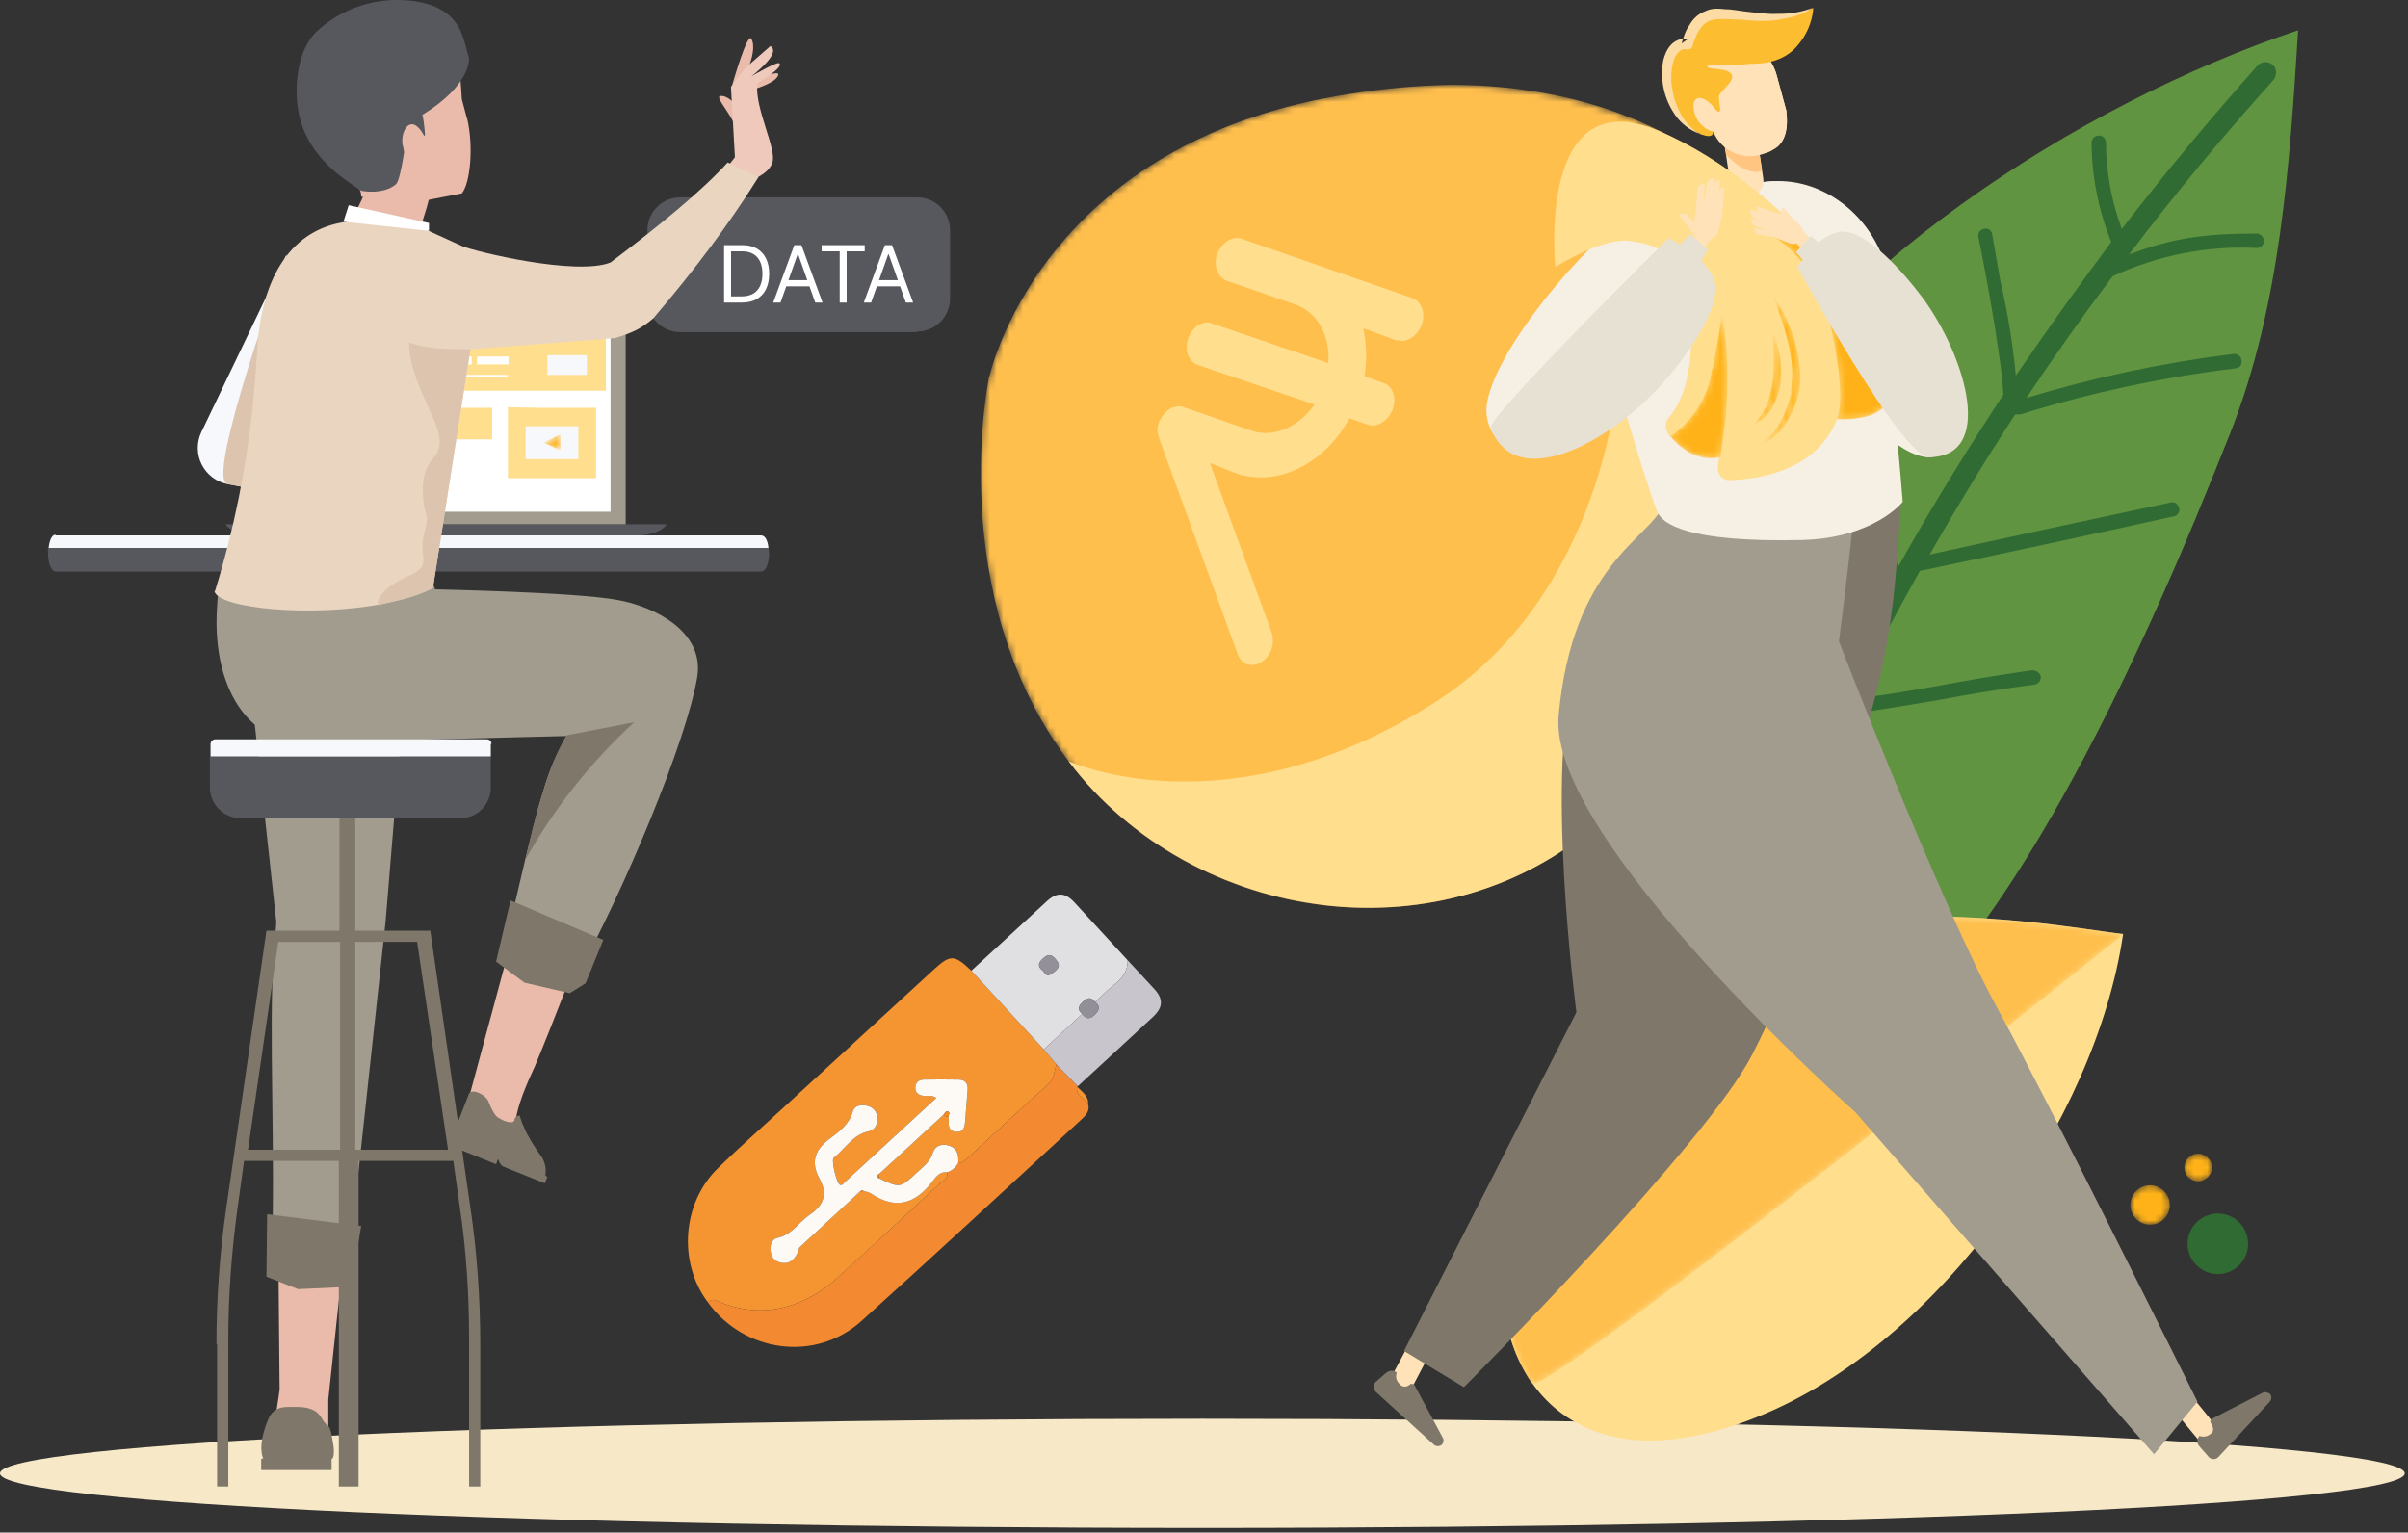 <svg width="366" height="233" viewBox="0 0 366 233" fill="none" xmlns="http://www.w3.org/2000/svg">
<rect x="0" y="0" width="366" height="233" fill="#333333" stroke="none"/>
<path fill-rule="evenodd" clip-rule="evenodd" d="M365.5 224C365.5 219.4 283.7 215.7 182.8 215.7C81.8 215.7 0 219.4 0 224C0 228.6 81.8 232.3 182.8 232.3C283.7 232.3 365.5 228.6 365.5 224Z" fill="#F7E8C8"/>
<path fill-rule="evenodd" clip-rule="evenodd" d="M265 165.5C297 168.6 327.3 95.3 339 65.8C346.6 46.5 348 25.3 349.3 4.6C316.1 15.7 275.8 41.5 259.8 72.4C257.14 78.437 255.258 84.788 254.2 91.3C251.739 112.003 250.936 132.869 251.8 153.7C252.2 157.5 250.8 164.1 265.1 165.5" fill="#619440"/>
<path fill-rule="evenodd" clip-rule="evenodd" d="M345.4 9.8C344.7 9.3 343.7 9.3 343.1 10C335.952 18.029 329.081 26.3 322.5 34.8C320.935 30.609 320.123 26.174 320.1 21.7C320.1 21.408 319.984 21.128 319.778 20.922C319.572 20.716 319.292 20.6 319 20.6C318.708 20.6 318.428 20.716 318.222 20.922C318.016 21.128 317.9 21.408 317.9 21.7C317.938 26.878 318.956 32.001 320.9 36.8C315.9 43.5 311.1 50.2 306.4 57.1C305.927 52.185 305.125 47.308 304 42.5L302.8 35.6C302.778 35.456 302.725 35.319 302.645 35.198C302.565 35.077 302.459 34.975 302.335 34.899C302.212 34.822 302.073 34.774 301.929 34.757C301.784 34.74 301.638 34.755 301.5 34.8C301.367 34.824 301.241 34.874 301.128 34.948C301.016 35.022 300.919 35.117 300.844 35.23C300.77 35.342 300.718 35.468 300.694 35.6C300.669 35.732 300.671 35.868 300.7 36C301.62 40.55 302.454 45.118 303.2 49.7C303.7 53 304.3 56.5 304.5 60C298.9 68.5 293.5 77.2 288.5 86.2L283.5 69.9C282.7 67.3 281.9 64.6 281.8 61.9C281.8 61.3 281.3 60.9 280.7 60.9C280.435 60.9 280.18 61.005 279.993 61.193C279.805 61.38 279.7 61.635 279.7 61.9C279.7 63.6 280 65.2 280.4 66.8L281.4 70.5L287 88.8C281 99.8 275.1 111.4 269.6 123.6C269.4 123.9 269.4 124.3 269.5 124.6C269.5 125.1 269.9 125.5 270.4 125.6C271.2 126 272.1 125.6 272.5 124.9C275 119.3 277.6 113.9 280.2 108.7C286 107.9 290.5 107.1 294.8 106.4C299.1 105.6 303.5 104.8 309.2 104.1C309.8 104 310.2 103.5 310.2 102.9C310.1 102.3 309.5 101.9 308.9 101.9C303.2 102.7 298.7 103.5 294.4 104.3C290.4 105 286.4 105.7 281.4 106.3C284.8 99.6 288.3 93.1 291.8 86.8C304.683 84.11 317.55 81.344 330.4 78.5C331 78.4 331.4 77.8 331.2 77.2C331 76.6 330.5 76.2 329.9 76.4L310.3 80.6L293.3 84.3C297.422 77.073 301.757 69.97 306.3 63H307.1C317.769 59.695 328.713 57.352 339.8 56C340.4 56 340.8 55.4 340.7 54.8C340.7 54.2 340.1 53.8 339.5 53.8C328.827 55.126 318.289 57.368 308 60.5C312.2 54.2 316.6 48 321.1 42C327.974 38.798 335.526 37.322 343.1 37.7C343.6 37.7 344.1 37.2 344.1 36.7C344.1 36 343.6 35.6 343.1 35.5C334.7 35.5 329.9 36.3 323.6 38.7C330.4 29.7 337.7 20.9 345.6 12.1C346.1 11.4 346.1 10.4 345.4 9.8Z" fill="#306B34"/>
<path fill-rule="evenodd" clip-rule="evenodd" d="M322.7 142C318.6 170.2 294.8 204.2 267.4 215.3C258.6 218.9 248 221 239.6 216.3C231.6 212 227.8 202.4 228.6 193.8C229.2 185.2 233.6 177.3 238.6 170.2C243.687 162.61 249.929 155.862 257.1 150.2C264.307 144.175 273.154 140.448 282.5 139.5C302.9 138.5 316.3 141.3 322.7 142Z" fill="#FFDE8E"/>
<mask id="mask0_487_265" style="mask-type:luminance" maskUnits="userSpaceOnUse" x="228" y="139" width="95" height="72">
<path d="M282.5 139.5C273.143 140.477 264.295 144.239 257.1 150.3C249.929 155.962 243.687 162.71 238.6 170.3C233.6 177.3 229.2 185.3 228.6 193.8C228.1 199.5 229.6 205.6 232.8 210.3C234.6 212.8 322.8 142 322.8 142C317.2 141.4 306.6 139.3 290.8 139.3C288.2 139.3 285.4 139.3 282.5 139.5" fill="white"/>
</mask>
<g mask="url(#mask0_487_265)">
<path fill-rule="evenodd" clip-rule="evenodd" d="M282.5 139.5C273.143 140.477 264.295 144.239 257.1 150.3C249.929 155.962 243.687 162.71 238.6 170.3C233.6 177.3 229.2 185.3 228.6 193.8C228.1 199.5 229.6 205.6 232.8 210.3C234.6 212.8 322.8 142 322.8 142C317.2 141.4 306.6 139.3 290.8 139.3C288.2 139.3 285.4 139.3 282.5 139.5Z" fill="#FFBF4D"/>
</g>
<path fill-rule="evenodd" clip-rule="evenodd" d="M341.7 189.1C341.7 189.704 341.581 190.302 341.35 190.86C341.119 191.418 340.78 191.926 340.353 192.353C339.926 192.78 339.418 193.119 338.86 193.35C338.302 193.581 337.704 193.7 337.1 193.7C336.496 193.7 335.898 193.581 335.34 193.35C334.782 193.119 334.274 192.78 333.847 192.353C333.42 191.926 333.081 191.418 332.85 190.86C332.619 190.302 332.5 189.704 332.5 189.1C332.5 187.88 332.985 186.71 333.847 185.847C334.71 184.985 335.88 184.5 337.1 184.5C338.32 184.5 339.49 184.985 340.353 185.847C341.215 186.71 341.7 187.88 341.7 189.1Z" fill="#306B34"/>
<mask id="mask1_487_265" style="mask-type:luminance" maskUnits="userSpaceOnUse" x="323" y="180" width="7" height="7">
<path d="M323.8 183.2C323.8 183.594 323.878 183.984 324.028 184.348C324.179 184.712 324.4 185.043 324.679 185.321C324.957 185.6 325.288 185.821 325.652 185.972C326.016 186.122 326.406 186.2 326.8 186.2C327.194 186.2 327.584 186.122 327.948 185.972C328.312 185.821 328.643 185.6 328.921 185.321C329.2 185.043 329.421 184.712 329.572 184.348C329.722 183.984 329.8 183.594 329.8 183.2C329.8 182.404 329.484 181.641 328.921 181.079C328.359 180.516 327.596 180.2 326.8 180.2C326.004 180.2 325.241 180.516 324.679 181.079C324.116 181.641 323.8 182.404 323.8 183.2" fill="white"/>
</mask>
<g mask="url(#mask1_487_265)">
<path fill-rule="evenodd" clip-rule="evenodd" d="M323.8 183.2C323.8 183.594 323.878 183.984 324.028 184.348C324.179 184.712 324.4 185.043 324.679 185.321C324.957 185.6 325.288 185.821 325.652 185.972C326.016 186.122 326.406 186.2 326.8 186.2C327.194 186.2 327.584 186.122 327.948 185.972C328.312 185.821 328.643 185.6 328.921 185.321C329.2 185.043 329.421 184.712 329.572 184.348C329.722 183.984 329.8 183.594 329.8 183.2C329.8 182.404 329.484 181.641 328.921 181.079C328.359 180.516 327.596 180.2 326.8 180.2C326.004 180.2 325.241 180.516 324.679 181.079C324.116 181.641 323.8 182.404 323.8 183.2Z" fill="url(#paint0_linear_487_265)"/>
</g>
<mask id="mask2_487_265" style="mask-type:luminance" maskUnits="userSpaceOnUse" x="332" y="175" width="5" height="5">
<path d="M332 177.5C332 178.057 332.221 178.591 332.615 178.985C333.009 179.379 333.543 179.6 334.1 179.6C334.657 179.6 335.191 179.379 335.585 178.985C335.979 178.591 336.2 178.057 336.2 177.5C336.2 176.943 335.979 176.409 335.585 176.015C335.191 175.621 334.657 175.4 334.1 175.4C333.543 175.4 333.009 175.621 332.615 176.015C332.221 176.409 332 176.943 332 177.5" fill="white"/>
</mask>
<g mask="url(#mask2_487_265)">
<path fill-rule="evenodd" clip-rule="evenodd" d="M332 177.5C332 178.057 332.221 178.591 332.615 178.985C333.009 179.379 333.543 179.6 334.1 179.6C334.657 179.6 335.191 179.379 335.585 178.985C335.979 178.591 336.2 178.057 336.2 177.5C336.2 176.943 335.979 176.409 335.585 176.015C335.191 175.621 334.657 175.4 334.1 175.4C333.543 175.4 333.009 175.621 332.615 176.015C332.221 176.409 332 176.943 332 177.5Z" fill="url(#paint1_linear_487_265)"/>
</g>
<mask id="mask3_487_265" style="mask-type:luminance" maskUnits="userSpaceOnUse" x="149" y="12" width="118" height="127">
<path d="M205 14.3C162 21 151.8 51.3 150.3 57.5C150.3 57.5 143.4 90.5 162.4 115.7C181.4 141 221 146.6 245 123.2C269 99.9 266.3 30.2 266.3 30.2C266.3 30.2 252.4 12.9 220.4 12.9C215.7 13 210.5 13.4 205 14.3Z" fill="white"/>
</mask>
<g mask="url(#mask3_487_265)">
<path fill-rule="evenodd" clip-rule="evenodd" d="M205 14.3C162 21 151.8 51.3 150.3 57.5C150.3 57.5 143.4 90.5 162.4 115.7C181.4 141 221 146.6 245 123.2C269 99.9 266.3 30.2 266.3 30.2C266.3 30.2 252.4 12.9 220.4 12.9C215.7 13 210.5 13.4 205 14.3Z" fill="#FFBF4D"/>
</g>
<path fill-rule="evenodd" clip-rule="evenodd" d="M212.4 51.7C213.8 52.2 215.4 51.1 216.1 49.4C216.7 47.6 216.1 45.8 214.6 45.3L199.1 39.9L188.7 36.3C187.3 35.8 185.7 36.9 185 38.6C184.4 40.4 185.1 42.2 186.5 42.7L196.9 46.3C200.3 47.5 202.2 51.1 201.9 55.2L184.3 49.2C182.9 48.6 181.3 49.6 180.6 51.4C180 53.2 180.6 55 182.1 55.5L199.8 61.5C197.4 64.9 193.6 66.6 190.3 65.5L179.9 61.9C179.6 61.8 179.2 61.7 178.9 61.8C178.1 61.9 177.4 62.3 176.9 63C176.288 63.693 175.934 64.576 175.9 65.5L176.2 66.7L188.1 99.4C188.4 100.2 188.9 100.8 189.6 101C190.2 101.2 191 101.1 191.7 100.7C192.415 100.222 192.957 99.526 193.245 98.715C193.534 97.904 193.553 97.022 193.3 96.2L183.9 70.4L188 72C194.3 74.1 201.4 70.4 205.1 63.6L208 64.6C209.4 65 211 64 211.7 62.2C212.3 60.5 211.7 58.6 210.2 58.2L207.4 57.2C207.8 54.7 207.7 52.2 207.2 49.9L212.4 51.8V51.7Z" fill="#FFDE8E"/>
<path fill-rule="evenodd" clip-rule="evenodd" d="M162.4 115.7L163.4 117C182.8 141.1 221.5 146.2 245.1 123.2C269.1 99.8 266.4 30.2 266.4 30.2L245.9 57.5C245.9 57.5 243.9 90.5 217.9 106.9C186.4 126.9 162.4 115.7 162.4 115.7Z" fill="#FFDE8E"/>
<path fill-rule="evenodd" clip-rule="evenodd" d="M212.5 211.3C212.281 211.205 212.085 211.065 211.924 210.889C211.763 210.713 211.64 210.505 211.565 210.278C211.489 210.052 211.462 209.812 211.486 209.575C211.509 209.337 211.582 209.107 211.7 208.9L216 200.9C216.112 200.703 216.261 200.53 216.44 200.391C216.618 200.251 216.822 200.149 217.04 200.088C217.259 200.028 217.487 200.011 217.711 200.039C217.936 200.067 218.153 200.138 218.35 200.25C218.547 200.362 218.72 200.511 218.859 200.689C218.999 200.868 219.101 201.072 219.162 201.29C219.222 201.509 219.239 201.737 219.211 201.961C219.183 202.186 219.112 202.403 219 202.6L214.8 210.6C214.3 211.4 213.3 211.7 212.5 211.3Z" fill="#FFE2B7"/>
<path fill-rule="evenodd" clip-rule="evenodd" d="M219.2 219.6C218.9 219.9 218.3 220 217.9 219.6L209.1 211.6C208.994 211.506 208.908 211.391 208.85 211.261C208.792 211.132 208.761 210.992 208.761 210.85C208.761 210.708 208.792 210.568 208.85 210.439C208.908 210.309 208.994 210.194 209.1 210.1L210.7 208.7C211.2 208.3 211.9 208.3 212.3 208.7C212.3 208.7 211.9 209.6 212.7 210.4C213.3 211.1 214 210.8 214.4 210.4C214.6 210.4 214.9 210.4 215 210.6L219.3 218.6C219.5 218.9 219.4 219.3 219.2 219.6ZM253.6 77.8C248.5 85.4 243.6 89.8 239.6 101.7C234.6 115.9 239.6 153.9 239.6 153.9L213.4 205.4L222.5 210.9C222.5 210.9 259.5 173.9 266.4 160.2C268.9 155.3 276.4 139.8 280.9 121.5C284.3 107.5 286.2 104.2 287.8 90.8C288.4 85.5 289 75.5 289 75.5C289 75.5 256 79.2 253.6 77.8Z" fill="#7F786A"/>
<path fill-rule="evenodd" clip-rule="evenodd" d="M336.7 219.3C336 219.9 334.9 219.8 334.3 219.1L328.5 212.1C328.208 211.742 328.071 211.283 328.118 210.823C328.164 210.364 328.392 209.942 328.75 209.65C329.108 209.358 329.567 209.221 330.027 209.268C330.486 209.314 330.908 209.542 331.2 209.9L336.9 216.9C337.5 217.6 337.4 218.7 336.7 219.3Z" fill="#FFE2B7"/>
<path fill-rule="evenodd" clip-rule="evenodd" d="M252.8 76.9C250.5 82 239 85.9 236.9 108.8C235.2 127.6 282 169.1 282 169.1L327.4 221.1L334 213.1C334 213.1 310.6 166 303.7 153.5C295 137.6 279.5 97.5 279.5 97.5C279.5 97.5 282.7 73.2 282 72.3C279.2 74.7 261 72.6 252.8 76.9Z" fill="#A29C8F"/>
<path fill-rule="evenodd" clip-rule="evenodd" d="M345 211.9C345.3 212.2 345.3 212.7 345 213.1L337.2 221.5C337.106 221.606 336.991 221.692 336.861 221.75C336.732 221.808 336.592 221.838 336.45 221.838C336.308 221.838 336.168 221.808 336.039 221.75C335.909 221.692 335.794 221.606 335.7 221.5L334.3 219.9C333.9 219.5 333.9 218.8 334.3 218.3C334.3 218.3 335.2 218.7 336 218C336.7 217.5 336.3 216.8 336 216.3C335.9 216.1 336 215.8 336.2 215.7L344 211.7C344.3 211.6 344.7 211.7 345 211.9Z" fill="#7F786A"/>
<path fill-rule="evenodd" clip-rule="evenodd" d="M292.7 69.5C296.2 70 298.7 64.1 298.7 64.1L285.4 37.4C281.2 29 271.6 25.2 264.1 29C264.1 29 280.3 67.7 292.7 69.5Z" fill="#F5EFE4"/>
<path fill-rule="evenodd" clip-rule="evenodd" d="M289.2 76.3C289.2 76.3 284.9 81.8 273.9 82.1C256.4 82.5 252.6 79.6 251.9 77.8C249.7 72.3 243.3 49.8 243.3 49.8C241.8 42.3 244 32.5 252.1 30.8L267.1 27.8C275.1 26.2 282.1 32.6 284.9 41.7C287.1 49 289.2 76.3 289.2 76.3Z" fill="#F5EFE4"/>
<path fill-rule="evenodd" clip-rule="evenodd" d="M266 30C264.6 30.2 263.3 29.3 263 27.9L262.2 22.6C262.147 22.272 262.16 21.936 262.237 21.613C262.314 21.289 262.454 20.984 262.649 20.715C262.844 20.446 263.091 20.218 263.374 20.043C263.657 19.869 263.972 19.753 264.3 19.7C264.628 19.648 264.964 19.66 265.287 19.737C265.611 19.814 265.916 19.954 266.185 20.149C266.454 20.344 266.682 20.59 266.857 20.874C267.031 21.157 267.147 21.472 267.2 21.8L268 27.1C268.2 28.5 267.3 29.7 266 30Z" fill="#FFE2B7"/>
<path fill-rule="evenodd" clip-rule="evenodd" d="M262.2 22.7C262 21.3 262.9 20 264.2 19.7C265.6 19.5 266.9 20.5 267.2 21.9L267.8 25.7C267.9 26.4 266 26.3 264.4 25.3C263.4 24.6 262.4 23.6 262.4 23.6L262.2 22.7Z" fill="#FFC581"/>
<path fill-rule="evenodd" clip-rule="evenodd" d="M257.3 14.7C257.7 14.4 258.8 14.6 258.8 14.6C258.557 13.825 258.473 13.01 258.555 12.202C258.636 11.394 258.881 10.611 259.273 9.901C259.666 9.19 260.199 8.567 260.839 8.068C261.48 7.57 262.215 7.206 263 7C266.2 6 269 8 270 11.3L271.5 16.8C272 20.9 270.7 22.6 267.7 23.5C266.266 23.933 264.722 23.814 263.371 23.167C262.02 22.519 260.96 21.389 260.4 20C259.8 20 258.7 19.2 257.9 18C257 16.5 256.8 15 257.3 14.7Z" fill="#FFE2B7"/>
<path fill-rule="evenodd" clip-rule="evenodd" d="M264.7 6.8H265C267.3 7 269.3 8.8 270 11.3L271.5 16.8C271.8 19.5 271.4 21.2 270.2 22.3C269.4 22.9 268.4 23.3 268.4 23.3C268.4 23.3 270.8 20.3 268.6 14C267.3 10.1 264.7 6.8 264.7 6.8Z" fill="#FFE2B7"/>
<path fill-rule="evenodd" clip-rule="evenodd" d="M259.5 10C259.3 10.7 262.3 10.2 263.1 11.2C263.9 12.2 261.8 13.5 261.3 14.5C261.1 15 261.7 16.9 261.3 17C260.9 17.1 259.6 15.3 259 15.3C257.8 15.3 259 17.1 260.2 19.4C261.3 21.8 257.3 20.7 255.2 17.4C252.2 12.8 253.2 6.1 256.6 6.7C256.6 6.7 257.4 2.4 260.8 2.1C262.8 1.9 265.8 2.6 268.8 2.6C273.4 2.6 275.6 1.2 275.6 1.2C275.6 1.2 275.6 4 273.4 6.7C271.1 9.7 267.4 9.7 266 9.7C263.1 10.1 259.8 9.6 259.5 10.1" fill="#FCBD30"/>
<path fill-rule="evenodd" clip-rule="evenodd" d="M260.7 16.6C261.6 18 261.7 19.4 261.1 19.9C260.4 20.3 259.1 19.7 258.1 18.4C257.3 17.1 257.1 15.4 257.9 15C258.5 14.6 259.8 15.3 260.7 16.6Z" fill="#FFE2B7"/>
<path fill-rule="evenodd" clip-rule="evenodd" d="M229.5 68.7C229.5 68.7 225.3 65.9 226 61.4C227.3 53 240.8 37.1 248 32.4C256.6 26.7 253.5 45.6 253.5 45.6L229.5 68.6V68.7Z" fill="#F5EFE4"/>
<path fill-rule="evenodd" clip-rule="evenodd" d="M236.4 40.6C236.4 40.6 242.9 36.4 247.3 36.6C251.6 37 255.3 38.8 256.3 43C257.1 46.8 258.3 57.8 253.8 63.3C253 64.1 253 65.3 253.8 66.3C255.2 67.8 257.8 69.8 261.3 69.5L261.1 71C261 72 261.7 73 262.8 73C266.8 72.9 276.1 71.8 279.2 63.7C279.2 63.7 287.2 65 289.9 56.4C290.2 55.8 290 55 289.7 54.4C286.6 49.8 271.9 28.5 252.4 20C233.4 11.7 236.4 40.6 236.4 40.6Z" fill="#FFDE8E"/>
<path fill-rule="evenodd" clip-rule="evenodd" d="M257.9 31C257.9 31 259.6 29.9 260.3 30C260.7 30 261.9 31 261.9 31C261.9 31 261.6 35.3 260.7 36C260.2 36.4 259.1 36.3 258.2 36.1C258.059 36.089 257.921 36.047 257.797 35.979C257.673 35.911 257.564 35.816 257.479 35.703C257.394 35.59 257.334 35.459 257.303 35.321C257.272 35.182 257.271 35.039 257.3 34.9L257.9 30.9V31Z" fill="#FFE2B7"/>
<path fill-rule="evenodd" clip-rule="evenodd" d="M255.2 32.7C255.307 32.605 255.434 32.534 255.571 32.492C255.709 32.45 255.853 32.438 255.996 32.457C256.138 32.476 256.275 32.525 256.396 32.602C256.518 32.678 256.621 32.78 256.7 32.9L258.4 35L257.5 35.7L255.2 32.7ZM259.2 27.9C259.053 27.87 258.901 27.873 258.756 27.91C258.61 27.947 258.475 28.015 258.36 28.111C258.244 28.207 258.152 28.328 258.09 28.465C258.028 28.601 257.997 28.75 258 28.9L257.8 31.5L258.9 31.6L259.1 27.9H259.2Z" fill="#FFE2B7"/>
<path fill-rule="evenodd" clip-rule="evenodd" d="M260.6 27C260 27 259.5 27.4 259.4 28.1L258.9 31.1L259.9 31.3L260.6 27.1V27Z" fill="#FFE2B7"/>
<path fill-rule="evenodd" clip-rule="evenodd" d="M261.5 27.4C260.9 27.4 260.3 27.8 260.2 28.4L259.8 31.5L260.8 31.7L261.5 27.4Z" fill="#FFE2B7"/>
<path fill-rule="evenodd" clip-rule="evenodd" d="M262 28.5C261.5 28.5 261 28.9 261 29.6L260.7 32.7L261.9 31.2L262.1 28.5H262ZM271 31.5V31.6C270.9 31.701 270.822 31.822 270.772 31.955C270.722 32.088 270.701 32.231 270.71 32.373C270.72 32.515 270.759 32.653 270.827 32.778C270.894 32.904 270.987 33.014 271.1 33.1L273.1 34.9L273.6 34.4L271.1 31.6L271 31.5ZM259 34.5L257 36.7L258.7 38L260.7 35.7L259 34.5Z" fill="#FFE2B7"/>
<path fill-rule="evenodd" clip-rule="evenodd" d="M258.2 40.2L259.6 37.9L256.9 35.6L254.6 37.9L258.2 40.2Z" fill="#E7E1D3"/>
<path fill-rule="evenodd" clip-rule="evenodd" d="M260.7 43.2C261.3 47.1 256.6 53.9 252.6 58.4C244.1 67.8 230.1 74.8 226.6 65C226.1 63.4 253.6 36.2 253.6 36.2C253.6 36.2 260.1 39.4 260.7 43.2Z" fill="#E7E1D3"/>
<path fill-rule="evenodd" clip-rule="evenodd" d="M258.8 20.5C257.316 20.057 255.994 19.188 255 18C254.029 16.774 253.33 15.355 252.951 13.837C252.571 12.32 252.52 10.739 252.8 9.2C253 8.4 253.3 7.6 253.9 6.9C254.23 6.52 254.65 6.23 255.122 6.055C255.594 5.88 256.102 5.827 256.6 5.9L255.6 6.6C255.9 5.6 256.2 4.6 256.8 3.8C257.3 2.9 258.1 2.1 259.2 1.7C260.2 1.2 261.2 1.3 262.2 1.4C263.2 1.4 264 1.6 264.9 1.7C266.7 1.9 268.5 2.2 270.3 2.1C272.075 2.132 273.839 1.827 275.5 1.2C274 2.3 272.1 2.7 270.3 3C268.5 3.3 266.6 3.2 264.8 3L262.1 2.9C261.2 2.9 260.4 2.9 259.8 3.2C258.5 3.7 257.7 5.4 257.3 6.9C257.2 7.4 256.7 7.6 256.3 7.5C255.4 7.3 254.6 8.3 254.3 9.5C254 10.8 253.9 12.2 254.2 13.6C254.4 15 254.9 16.3 255.6 17.6C256.34 18.803 257.372 19.801 258.6 20.5" fill="#FCDCA4"/>
<mask id="mask4_487_265" style="mask-type:luminance" maskUnits="userSpaceOnUse" x="253" y="47" width="10" height="23">
<path d="M260.2 56.1C259.944 58.153 259.249 60.127 258.162 61.887C257.075 63.647 255.621 65.152 253.9 66.3C257.4 70.8 261.5 69.5 261.5 69.5L262.3 63.5C263.1 53.3 261.7 47.8 261.7 47.8C261.7 47.8 261.7 48.6 260.3 56.1" fill="white"/>
</mask>
<g mask="url(#mask4_487_265)">
<path fill-rule="evenodd" clip-rule="evenodd" d="M260.2 56.1C259.944 58.153 259.249 60.127 258.162 61.887C257.075 63.647 255.621 65.152 253.9 66.3C257.4 70.8 261.5 69.5 261.5 69.5L262.3 63.5C263.1 53.3 261.7 47.8 261.7 47.8C261.7 47.8 261.7 48.6 260.3 56.1" fill="url(#paint2_linear_487_265)"/>
</g>
<mask id="mask5_487_265" style="mask-type:luminance" maskUnits="userSpaceOnUse" x="268" y="35" width="21" height="29">
<path d="M268 35.2C268 35.2 275.5 37.7 278.2 49.3C280.8 61 279.2 63.7 279.2 63.7C279.2 63.7 283.2 63.9 285.1 62.8C286.8 61.8 288.9 60 288.9 60C288.9 60 284.3 48.6 278.9 41.6C275 36.5 270.4 35.2 268.1 35.2H268Z" fill="white"/>
</mask>
<g mask="url(#mask5_487_265)">
<path fill-rule="evenodd" clip-rule="evenodd" d="M268 35.2C268 35.2 275.5 37.7 278.2 49.3C280.8 61 279.2 63.7 279.2 63.7C279.2 63.7 283.2 63.9 285.1 62.8C286.8 61.8 288.9 60 288.9 60C288.9 60 284.3 48.6 278.9 41.6C275 36.5 270.4 35.2 268.1 35.2H268Z" fill="url(#paint3_linear_487_265)"/>
</g>
<path fill-rule="evenodd" clip-rule="evenodd" d="M266.6 34.7C266.6 35.2 266.9 35.7 267.5 35.7L269.9 36.1L270.1 35.1L266.6 34.7Z" fill="#FFE2B7"/>
<path fill-rule="evenodd" clip-rule="evenodd" d="M266.2 33.2C266 33.7 266.4 34.3 267.1 34.5L270.1 35.3L270.4 34.3L266.2 33.2Z" fill="#FFE2B7"/>
<path fill-rule="evenodd" clip-rule="evenodd" d="M266.1 31.8C265.9 32.4 266.2 33 266.9 33.3L269.7 34.4L270.1 33.4L266.1 31.8Z" fill="#FFE2B7"/>
<path fill-rule="evenodd" clip-rule="evenodd" d="M267 31.4C266.9 31.9 267.3 32.5 268 32.7L270.9 33.7L270.1 32.4L267.1 31.4H267Z" fill="#FFE2B7"/>
<path fill-rule="evenodd" clip-rule="evenodd" d="M268.8 35.7C268.8 35.7 268.3 34.4 268.5 33.7C268.7 33.3 269.9 32.3 269.9 32.3C269.9 32.3 272.2 32.6 273.9 34.6C274.1 35.1 274 35.6 273.7 36.5C273.5 37 272.5 37.2 272 37L268.8 35.7Z" fill="#FFE2B7"/>
<path fill-rule="evenodd" clip-rule="evenodd" d="M272.2 36.1L274.2 38.2L275.6 36.8L273.6 34.6L272.2 36.1Z" fill="#FFE2B7"/>
<path fill-rule="evenodd" clip-rule="evenodd" d="M277.3 37.5L275.2 35.9L273 38.3L275 40.7L277.3 37.5Z" fill="#E7E1D3"/>
<path fill-rule="evenodd" clip-rule="evenodd" d="M280 35.2C283.8 35.2 289.2 41.2 292.4 45.5C299 54.7 303.1 69.5 293.2 69.5C289 69.5 273.2 40.6 273.2 40.6C273.2 40.6 276.5 35.3 280.1 35.2" fill="#E7E1D3"/>
<mask id="mask6_487_265" style="mask-type:luminance" maskUnits="userSpaceOnUse" x="267" y="45" width="7" height="23">
<path d="M269.5 45C271.9 48.5 273.5 52.6 273.6 57C273.6 58 273.6 59.2 273.3 60.2C273 61.4 272.6 62.3 272.1 63.2C271.1 65.2 269.6 67 267.4 67.5C269.4 66.5 270.4 64.7 271.2 62.9C271.6 61.9 272 60.9 272.2 60L272.4 57" fill="white"/>
</mask>
<g mask="url(#mask6_487_265)">
<path fill-rule="evenodd" clip-rule="evenodd" d="M269.5 45C271.9 48.5 273.5 52.6 273.6 57C273.6 58 273.6 59.2 273.3 60.2C273 61.4 272.6 62.3 272.1 63.2C271.1 65.2 269.6 67 267.4 67.5C269.4 66.5 270.4 64.7 271.2 62.9C271.6 61.9 272 60.9 272.2 60L272.4 57C272.4 53 271 49 269.5 45Z" fill="url(#paint4_linear_487_265)"/>
</g>
<mask id="mask7_487_265" style="mask-type:luminance" maskUnits="userSpaceOnUse" x="266" y="50" width="5" height="15">
<path d="M269.6 50.8C270.6 53.1 270.9 55.8 270.6 58.4C270.42 59.708 269.978 60.967 269.3 62.1C268.6 63.3 267.6 64.1 266.3 64.7C267.3 63.7 268 62.7 268.5 61.7C268.9 60.6 269.2 59.4 269.4 58.2C269.6 57 269.6 55.8 269.6 54.6" fill="white"/>
</mask>
<g mask="url(#mask7_487_265)">
<path fill-rule="evenodd" clip-rule="evenodd" d="M269.6 50.8C270.6 53.1 270.9 55.8 270.6 58.4C270.42 59.708 269.978 60.967 269.3 62.1C268.6 63.3 267.6 64.1 266.3 64.7C267.3 63.7 268 62.7 268.5 61.7C268.9 60.6 269.2 59.4 269.4 58.2C269.6 57 269.6 55.8 269.6 54.6C269.6 53.3 269.6 52.1 269.5 50.8" fill="url(#paint5_linear_487_265)"/>
</g>
<path fill-rule="evenodd" clip-rule="evenodd" d="M139.4 50.5H103.4C102.074 50.5 100.802 49.973 99.864 49.035C98.927 48.098 98.4 46.826 98.4 45.5V35C98.4 33.674 98.927 32.402 99.864 31.465C100.802 30.527 102.074 30 103.4 30H139.4C140.726 30 141.998 30.527 142.935 31.465C143.873 32.402 144.4 33.674 144.4 35V45.4C144.4 46.057 144.271 46.707 144.019 47.313C143.768 47.92 143.4 48.471 142.935 48.935C142.471 49.4 141.92 49.768 141.313 50.019C140.707 50.271 140.057 50.4 139.4 50.4" fill="#57575E"/>
<path fill-rule="evenodd" clip-rule="evenodd" d="M8.5 81.4H115.7C116.3 81.4 116.7 82.2 116.8 83.3H7.4C7.5 82.2 7.9 81.3 8.4 81.3" fill="#F6F7FB"/>
<path fill-rule="evenodd" clip-rule="evenodd" d="M116.8 83.3L116.9 84.1C116.9 85.6 116.4 86.9 115.7 86.9H8.5C7.8 86.9 7.3 85.6 7.3 84.1V83.3H116.8ZM38.4 81.4H97.3C98.4 81.4 100.8 80.8 101.3 79.7H34.3C34.8 80.7 37.2 81.4 38.3 81.4" fill="#57575E"/>
<path fill-rule="evenodd" clip-rule="evenodd" d="M67.4 49.6C67.4 49.719 67.447 49.834 67.532 49.918C67.616 50.003 67.731 50.05 67.85 50.05C67.969 50.05 68.084 50.003 68.168 49.918C68.253 49.834 68.3 49.719 68.3 49.6C68.3 49.468 68.247 49.34 68.153 49.246C68.06 49.153 67.933 49.1 67.8 49.1C67.667 49.1 67.54 49.153 67.446 49.246C67.353 49.34 67.3 49.468 67.3 49.6" fill="#5F7DFC"/>
<path fill-rule="evenodd" clip-rule="evenodd" d="M67.5 49.9C68 50.2 68.5 49.7 68.1 49.3C67.7 48.9 67.1 49.4 67.5 49.9Z" fill="#5F7DFC"/>
<path fill-rule="evenodd" clip-rule="evenodd" d="M41.8 48.3H93.8C94.5 48.3 95.1 48.8 95.1 49.5V79.7H40.6V49.5C40.6 48.8 41.1 48.3 41.8 48.3Z" fill="#A29C8F"/>
<path fill-rule="evenodd" clip-rule="evenodd" d="M42.8 77.8H92.8V50.5H42.8V77.8Z" fill="white"/>
<path fill-rule="evenodd" clip-rule="evenodd" d="M82.2 62H90.6V72.7H77.2V61.9L82.2 62Z" fill="#FFDE8E"/>
<path fill-rule="evenodd" clip-rule="evenodd" d="M79.9 69.8H87.9V64.8H79.9V69.8Z" fill="#F7F8FC"/>
<mask id="mask8_487_265" style="mask-type:luminance" maskUnits="userSpaceOnUse" x="82" y="66" width="4" height="3">
<path d="M82.6 67.3L85.2 68.5V66L82.6 67.3Z" fill="white"/>
</mask>
<g mask="url(#mask8_487_265)">
<path fill-rule="evenodd" clip-rule="evenodd" d="M82.6 67.3L85.2 68.5V66L82.6 67.3Z" fill="url(#paint6_linear_487_265)"/>
</g>
<path fill-rule="evenodd" clip-rule="evenodd" d="M65.4 62H74.8V66.8H65.4V62ZM55.4 65.4H65V60.6H55.5L55.4 65.4ZM45.4 65.4H55V60.6H45.6L45.4 65.4ZM43.5 59.4H92.1V51.4H43.5V59.4Z" fill="#FFDE8E"/>
<path fill-rule="evenodd" clip-rule="evenodd" d="M83.2 57H89.2V54H83.2V57Z" fill="#F7F8FC"/>
<path fill-rule="evenodd" clip-rule="evenodd" d="M72.5 55.4H77.3V54.2H72.5V55.4ZM45.2 55.4H71.7V54.2H45.2V55.4ZM45.2 57.3H77.2V57H45.2V57.3Z" fill="#FFFEFF"/>
<path fill-rule="evenodd" clip-rule="evenodd" d="M71 18C72 22.2 71.5 27.8 70.2 29.4L64.5 30.5L54.9 29.9V29.6C54.7 28.2 53.7 27.2 51.5 25.8C51.5 25.8 47.1 23.2 46 17.3C45 11.3 46.5 5.6 55 4.1C63.5 2.6 68 4.8 69 6.2C70.2 11.6 70.1 14.5 70.2 15.1L71 18.1" fill="#EABBAB"/>
<path fill-rule="evenodd" clip-rule="evenodd" d="M62.9 37.5C63.8 34.9 64.9 31.7 65.2 30.2L56.4 26.8C55.275 30.104 53.693 33.234 51.7 36.1L63 37.5H62.9Z" fill="#EABBAB"/>
<path fill-rule="evenodd" clip-rule="evenodd" d="M64.2 17.4C64.5 18.7 64.6 20.5 64.6 20.5L63.8 21.4L61.8 20.4C61.8 20.4 61 27.2 60.2 28C58.2 29.7 54.9 29 54.9 29C53 27.6 46.9 24.4 45.4 17.2C44.7 13.6 45 8 48 4.9C50.232 2.793 52.965 1.292 55.941 0.54C58.916 -0.213 62.035 -0.192 65 0.6C70.2 2.2 70.4 5.9 71.3 8.9C71.3 8.9 71.6 12.9 64.3 17.4" fill="#57575E"/>
<path fill-rule="evenodd" clip-rule="evenodd" d="M61.2 22C61.6 24.1 62.5 26.6 64.1 26.7C64.4 26.7 64.5 21.5 64.4 20.5C62.4 17 60.8 20 61.2 22.1M49.9 219.2V212.8L54.3 171.4H42.3C42.2 184.4 42.5 211.3 42.5 211.3C42.5 211.3 41.6 217.8 41.1 219.3H49.9V219.2Z" fill="#EABBAB"/>
<path fill-rule="evenodd" clip-rule="evenodd" d="M40 221.7C40 221.7 39 220 40.8 215.7C41.7 213.7 43.4 213.9 44.9 213.9C46.5 213.9 48 214.1 48.9 215.6C49.9 217.4 50.1 215.9 50.6 219.3C50.9 220.7 50.7 221.9 50.4 221.8V223.5H39.7V221.8L40.1 221.7H40Z" fill="#7F786A"/>
<path fill-rule="evenodd" clip-rule="evenodd" d="M38.2 105.3L42 140.2L41.6 145.4C40.8 156.2 41.9 175.4 41.3 191H53.1L58.6 140.2L61.4 106.3L38.2 105.3Z" fill="#A29C8F"/>
<path fill-rule="evenodd" clip-rule="evenodd" d="M51.8 195.7L45.3 196L40.5 194.1L40.6 184.6L54.9 186.4L53.7 193.6L51.8 195.7Z" fill="#7F786A"/>
<path fill-rule="evenodd" clip-rule="evenodd" d="M70.3 170.5L77.9 173.5L78.3 171.5C78.3 168.5 80.3 164.3 81.3 162.1C84 155.7 89.7 140.8 94.4 128.8L82.7 124.6L70.3 170.5Z" fill="#EABBAB"/>
<path fill-rule="evenodd" clip-rule="evenodd" d="M71.2 166.5L68.9 172.4H68.7L68.2 174.1L75.4 177L75.7 176.2L75.9 176.7C76.1 177.1 76.3 177.3 76.6 177.4L82.8 179.9L83.2 178.9C83.1 178.9 82.9 178.8 82.9 178.6C83.033 177.702 82.857 176.785 82.4 176C81.5 174.8 80.1 172.6 79.7 171.5C79.2 170.5 79 169.6 79 169.6C79 169.6 78.3 169.6 78.2 170.2C78.2 170.9 76.9 170.7 75.7 169.9C75 169.5 74.3 167.6 74.3 167.6C74 166.5 71.5 165.2 71.2 166.5Z" fill="#7F786A"/>
<path fill-rule="evenodd" clip-rule="evenodd" d="M45.6 112.9L86.1 111.9C84.606 114.517 83.431 117.303 82.6 120.2C81.4 124 80.6 127.6 79.8 130.8C78.7 135.5 77.8 139.5 76.8 143L88 147.7C94.5 136.1 104.4 112.7 106 102.8C107 96 99.5 92.2 93.8 91.2C87.2 90 65.8 89.6 66.1 89.6V89.5L65.2 87.2V84.2H34.4C33.6 87 33.1 89.6 33 92.2C32.2 103.5 37 112.4 45.6 112.9Z" fill="#A29C8F"/>
<path fill-rule="evenodd" clip-rule="evenodd" d="M86.6 151L79.7 149.4L75.4 146.2L77.6 136.9L91.7 142.9L89 149.5L86.6 151ZM79.8 130.8C84.181 122.961 89.785 115.872 96.4 109.8L86.1 111.8C84.599 114.448 83.423 117.269 82.6 120.2C81.4 124 80.6 127.6 79.8 130.8Z" fill="#7F786A"/>
<path fill-rule="evenodd" clip-rule="evenodd" d="M112.4 13.2C112.4 13.2 115.4 8 114.2 5.9C113.6 4.8 111.3 12.9 111.3 12.9L112.3 13.2H112.4ZM114.4 19.3C114.4 19.3 111.4 14.3 109.5 14.6C108.5 14.7 111.5 17.6 112 20L114.3 19.3H114.4ZM114.8 13.5C114.8 13.5 118.2 12.5 118.3 11.3C118.3 10.6 114.1 12.4 114.1 12.4L114.8 13.5Z" fill="#EABBAB"/>
<path fill-rule="evenodd" clip-rule="evenodd" d="M99.3 36C104.3 31.9 109 27.6 111.7 23.9L111.1 13.2L113.1 10.5L117.1 7C118.9 8.1 114.2 11.6 114.2 11.6C114.2 11.6 118 9.4 118.4 9.6C119.4 10.1 115.1 12.7 115.1 12.7C114.7 16.5 118.1 22.7 117.4 24.7C117 26 115.6 26.7 114.9 27.1C112.1 31.5 108.5 35.5 105.2 39.3L99.2 35.9L99.3 36Z" fill="#EEC9BC"/>
<path fill-rule="evenodd" clip-rule="evenodd" d="M43.5 38.8L30.6 65.7C30.233 66.472 30.049 67.318 30.06 68.172C30.07 69.027 30.277 69.868 30.663 70.63C31.049 71.393 31.605 72.057 32.287 72.572C32.969 73.087 33.761 73.438 34.6 73.6L57.2 77.8L43.5 38.8Z" fill="#F7F8FC"/>
<path fill-rule="evenodd" clip-rule="evenodd" d="M43.5 38.8C43.5 38.8 31 73 34.6 73.6L57.2 77.8L43.5 38.8Z" fill="#DDC4AF"/>
<path fill-rule="evenodd" clip-rule="evenodd" d="M32.6 89.9C33.2 92.5 47.4 93.9 58.2 91.8C61.1 91.2 63.7 90.5 65.8 89.4L71.5 53.1L93.5 51.4C96 50.6 97.3 50.1 99.3 48.4C105.5 41.1 110.6 34.4 115.3 26.9L110.6 24.7C106.6 29.1 100.1 34.4 92.8 39.9C87.6 42 72 38.2 70.2 37.4L64.5 34.8L54 33.6C45.7 34 40.5 40.2 39.3 50.8C38.8 54.8 38.9 69.6 32.7 89.8" fill="#EAD5C1"/>
<path fill-rule="evenodd" clip-rule="evenodd" d="M65.2 35.1L52.2 33.7L53 31.2L65.2 33.9V35.1Z" fill="white"/>
<path fill-rule="evenodd" clip-rule="evenodd" d="M57.5 92L58.2 91.8C61.1 91.2 63.7 90.5 65.8 89.4L71.5 53.1C67.8 53.1 64.8 53 62.2 52.1C62.1 55.8 64.2 59.8 65.8 63.5C68 68.4 66.2 68.9 65.1 70.7C64.1 72.6 64.2 74.6 64.4 76.6C64.7 78.6 65.3 78.1 64.4 81.4C63.6 84.7 65.9 86 62 87.6C57.7 89.5 57.2 91.6 57.5 91.9" fill="#DDC4AF"/>
<path fill-rule="evenodd" clip-rule="evenodd" d="M37.7 174.8L42.3 143.2H51.7V174.8H37.7ZM54.1 143.2H63.4L68.1 174.8H54V143.2H54.1ZM33 204.4V226H34.7V203.7C34.7 197 35.2 190.3 36.1 183.7L37.1 176.5H51.5V226H54.5V176.5H68.9L69.9 183.6C70.9 190.3 71.3 197 71.3 203.7V226H73V204.4C73 197.4 72.5 190.4 71.5 183.6L65.4 141.5H54V121.8H51.6V141.5H40.5L34.4 183.6C33.4 190.5 32.9 197.4 32.9 204.4H33Z" fill="#7F786A"/>
<path fill-rule="evenodd" clip-rule="evenodd" d="M74.6 115V119.7C74.6 122.3 72.6 124.4 69.9 124.4H36.6C35.353 124.4 34.158 123.905 33.277 123.023C32.395 122.142 31.9 120.947 31.9 119.7V115H74.6Z" fill="#57575E"/>
<path fill-rule="evenodd" clip-rule="evenodd" d="M74.6 113.1V115H32V113.1C32 112.8 32.3 112.4 32.7 112.4H74C74.4 112.4 74.7 112.7 74.7 113.1" fill="#F7F8FC"/>
<path fill-rule="evenodd" clip-rule="evenodd" d="M107.598 198.003C103.027 191.949 103.663 182.905 109.148 177.573C112.35 174.461 115.703 171.501 118.993 168.479C126.587 161.498 134.185 154.52 141.781 147.54C144.462 145.076 144.997 145.08 147.641 147.581C151.312 151.569 154.982 155.557 158.651 159.546C159.293 160.309 159.933 161.07 160.575 161.832C160.229 162.891 160.269 164.008 159.261 164.902C155.215 168.49 151.275 172.197 147.304 175.867C146.811 176.321 146.312 176.743 145.636 176.887C145.761 175.638 145.557 174.543 144.159 174.14C143.124 173.842 142.118 174.215 141.83 175.175C141.416 176.569 140.38 177.327 139.433 178.208C136.811 180.649 136.802 180.64 133.594 179.133C133.62 178.902 133.647 178.667 133.676 178.436C136.924 175.443 140.171 172.453 143.419 169.461C143.618 169.667 143.835 169.821 144.143 169.748C144.164 169.856 144.212 169.964 144.205 170.069C144.143 170.991 144.113 171.983 145.335 172.073C146.582 172.165 146.649 171.151 146.721 170.243C146.838 168.754 146.932 167.266 147.073 165.781C147.169 164.758 146.758 164.153 145.723 164.131C143.956 164.095 142.187 164.103 140.421 164.13C139.661 164.141 139.135 164.553 139.122 165.34C139.109 166.128 139.615 166.502 140.373 166.608C140.982 166.693 141.659 166.435 142.315 166.922C137.644 171.225 133.058 175.451 128.462 179.67C128.241 179.874 128.069 180.248 127.669 180.121C127.179 179.964 126.294 176.346 126.733 176.008C128.485 174.657 129.605 172.498 132.035 171.999C133.028 171.796 133.398 170.911 133.349 169.946C133.3 168.944 132.706 168.309 131.74 168.094C130.861 167.897 129.866 168.081 129.63 168.95C129.105 170.89 127.624 172.001 126.208 173.037C123.9 174.724 123.147 176.618 124.561 179.18C125.851 181.519 125.215 183.246 123.06 184.686C121.404 185.794 120.381 187.723 118.182 188.185C117.233 188.384 116.978 189.417 117.151 190.375C117.313 191.287 117.898 191.841 118.814 191.986C120.165 192.201 120.824 191.357 121.322 190.288C121.375 190.083 121.43 189.882 121.483 189.677C124.564 186.835 127.641 183.991 130.721 181.149C130.915 181.128 131.108 181.106 131.305 181.081C131.669 181.201 132.083 181.246 132.39 181.451C136.08 183.93 139.077 183.075 141.68 179.68C142.199 179.003 142.793 178.095 143.932 178.223C144.162 179.153 143.356 179.471 142.868 179.924C137.679 184.732 132.489 189.539 127.252 194.293C126.162 195.283 124.954 196.188 123.678 196.919C119.169 199.51 114.451 199.959 109.557 198.036C108.932 197.796 108.262 197.247 107.598 198.003Z" fill="#F59532"/>
<path fill-rule="evenodd" clip-rule="evenodd" d="M107.598 198.003C108.262 197.247 108.932 197.795 109.555 198.04C114.45 199.963 119.167 199.514 123.676 196.924C124.952 196.192 126.162 195.289 127.251 194.298C132.485 189.542 137.677 184.737 142.866 179.928C143.355 179.475 144.16 179.157 143.93 178.227C144.687 178.023 145.208 177.517 145.635 176.888C146.312 176.743 146.809 176.322 147.302 175.868C151.274 172.195 155.215 168.49 159.259 164.903C160.269 164.011 160.229 162.891 160.573 161.833C161.653 162.94 162.732 164.049 163.811 165.157L163.717 165.221C163.439 166.628 164.908 166.93 165.389 167.857C165.682 168.879 165.092 169.532 164.425 170.147C153.269 180.388 142.179 190.704 130.932 200.842C123.979 207.111 113.13 205.672 107.598 198.003Z" fill="#F38A31"/>
<path fill-rule="evenodd" clip-rule="evenodd" d="M158.651 159.546C154.98 155.558 151.312 151.572 147.641 147.581C151.461 144.063 155.279 140.543 159.102 137.029C160.652 135.605 161.889 135.662 163.327 137.219C166.023 140.143 168.713 143.073 171.404 146.001C171.44 147.624 170.603 148.732 169.378 149.694C168.345 150.504 167.423 151.457 166.454 152.346C165.847 151.556 165.318 151.639 164.596 152.305C163.872 152.972 163.747 153.493 164.485 154.16C162.539 155.958 160.595 157.752 158.651 159.546ZM158.585 147.655C159.103 148.652 159.664 148.225 160.357 147.653C161.179 146.973 161.024 146.489 160.39 145.77C159.685 144.966 159.215 145.111 158.503 145.749C157.726 146.447 157.703 146.991 158.585 147.655Z" fill="#E0E0E2"/>
<path fill-rule="evenodd" clip-rule="evenodd" d="M158.651 159.546C160.596 157.751 162.541 155.957 164.485 154.163C165.047 154.874 165.559 155.063 166.344 154.325C167.101 153.613 167.294 153.058 166.455 152.348C167.426 151.457 168.346 150.506 169.379 149.695C170.606 148.735 171.441 147.626 171.406 146.003C172.756 147.459 174.112 148.903 175.452 150.368C176.848 151.889 176.79 153.173 175.234 154.615C171.437 158.139 167.621 161.645 163.811 165.157C162.732 164.049 161.652 162.942 160.573 161.833C159.933 161.07 159.292 160.308 158.651 159.546Z" fill="#C8C5CC"/>
<path fill-rule="evenodd" clip-rule="evenodd" d="M165.391 167.855C164.906 166.929 163.44 166.627 163.719 165.22C164.447 165.991 165.458 166.579 165.391 167.855Z" fill="#F59532"/>
<path fill-rule="evenodd" clip-rule="evenodd" d="M145.633 176.889C145.208 177.517 144.687 178.023 143.928 178.229C142.79 178.101 142.194 179.01 141.677 179.686C139.075 183.083 136.078 183.937 132.387 181.457C132.08 181.252 131.667 181.208 131.3 181.088C131.092 180.985 130.893 180.969 130.718 181.154C127.638 183.997 124.56 186.84 121.48 189.683C121.427 189.888 121.372 190.088 121.319 190.293C120.821 191.363 120.162 192.206 118.811 191.992C117.894 191.845 117.308 191.291 117.148 190.38C116.977 189.425 117.229 188.39 118.179 188.19C120.376 187.73 121.401 185.799 123.057 184.692C125.211 183.25 125.848 181.525 124.558 179.185C123.144 176.623 123.897 174.73 126.205 173.042C127.621 172.006 129.102 170.896 129.627 168.955C129.861 168.088 130.858 167.903 131.737 168.099C132.701 168.313 133.296 168.95 133.345 169.952C133.394 170.916 133.025 171.802 132.032 172.004C129.6 172.502 128.482 174.663 126.73 176.014C126.291 176.352 127.175 179.97 127.666 180.127C128.066 180.254 128.237 179.88 128.459 179.676C133.053 175.458 137.64 171.23 142.312 166.927C141.658 166.44 140.979 166.698 140.37 166.613C139.612 166.507 139.105 166.132 139.119 165.346C139.133 164.557 139.659 164.145 140.418 164.135C142.184 164.109 143.953 164.1 145.72 164.137C146.755 164.158 147.167 164.762 147.069 165.787C146.929 167.271 146.835 168.76 146.718 170.249C146.646 171.157 146.577 172.172 145.332 172.079C144.108 171.99 144.138 170.998 144.202 170.075C144.209 169.97 144.161 169.862 144.14 169.754C144.216 169.502 144.397 169.148 144.142 169.014C143.783 168.825 143.62 169.243 143.416 169.466C140.168 172.458 136.921 175.449 133.672 178.441C133.398 178.645 132.978 178.83 133.591 179.139C136.799 180.646 136.808 180.655 139.43 178.214C140.376 177.334 141.411 176.573 141.827 175.181C142.114 174.221 143.12 173.848 144.156 174.146C145.555 174.544 145.759 175.642 145.633 176.889Z" fill="#FDF9F4"/>
<path fill-rule="evenodd" clip-rule="evenodd" d="M143.417 169.465C143.622 169.242 143.786 168.826 144.143 169.013C144.399 169.146 144.216 169.499 144.141 169.753C143.835 169.824 143.616 169.671 143.417 169.465Z" fill="#F48C22"/>
<path fill-rule="evenodd" clip-rule="evenodd" d="M133.594 179.136C132.981 178.827 133.403 178.643 133.675 178.438C133.646 178.67 133.62 178.904 133.594 179.136Z" fill="#F48C22"/>
<path fill-rule="evenodd" clip-rule="evenodd" d="M130.721 181.154C130.896 180.97 131.097 180.987 131.303 181.088C131.11 181.11 130.915 181.134 130.721 181.154Z" fill="#F48B21"/>
<path fill-rule="evenodd" clip-rule="evenodd" d="M121.323 190.292C121.377 190.087 121.431 189.887 121.485 189.682C121.431 189.887 121.375 190.089 121.323 190.292Z" fill="#F48B21"/>
<path fill-rule="evenodd" clip-rule="evenodd" d="M158.585 147.655C157.704 146.99 157.728 146.446 158.503 145.75C159.215 145.111 159.685 144.966 160.39 145.77C161.024 146.49 161.18 146.972 160.357 147.653C159.663 148.228 159.103 148.652 158.585 147.655Z" fill="#93909A"/>
<path fill-rule="evenodd" clip-rule="evenodd" d="M166.455 152.348C167.295 153.06 167.103 153.615 166.344 154.325C165.56 155.062 165.046 154.872 164.485 154.163C163.745 153.495 163.872 152.975 164.596 152.308C165.318 151.639 165.848 151.558 166.455 152.348Z" fill="#928F99"/>
<path d="M112.75 46H110.057V37.273H112.869C113.716 37.273 114.44 37.447 115.043 37.797C115.645 38.144 116.107 38.642 116.428 39.293C116.749 39.94 116.909 40.716 116.909 41.619C116.909 42.528 116.747 43.311 116.423 43.967C116.099 44.621 115.628 45.124 115.009 45.476C114.389 45.825 113.636 46 112.75 46ZM111.114 45.062H112.682C113.403 45.062 114.001 44.923 114.476 44.645C114.95 44.367 115.304 43.97 115.537 43.456C115.77 42.942 115.886 42.33 115.886 41.619C115.886 40.915 115.771 40.308 115.541 39.8C115.311 39.288 114.967 38.896 114.51 38.624C114.053 38.348 113.483 38.21 112.801 38.21H111.114V45.062ZM118.63 46H117.522L120.726 37.273H121.817L125.022 46H123.914L121.306 38.653H121.238L118.63 46ZM119.039 42.591H123.505V43.528H119.039V42.591ZM124.884 38.21V37.273H131.43V38.21H128.685V46H127.629V38.21H124.884ZM132.399 46H131.291L134.496 37.273H135.587L138.791 46H137.683L135.075 38.653H135.007L132.399 46ZM132.808 42.591H137.274V43.528H132.808V42.591Z" fill="white"/>
<defs>
<linearGradient id="paint0_linear_487_265" x1="323.8" y1="480.2" x2="923.8" y2="480.2" gradientUnits="userSpaceOnUse">
<stop stop-color="#FFB218"/>
<stop offset="1" stop-color="#FFCF44"/>
</linearGradient>
<linearGradient id="paint1_linear_487_265" x1="332" y1="385.4" x2="752" y2="385.4" gradientUnits="userSpaceOnUse">
<stop stop-color="#FFB218"/>
<stop offset="1" stop-color="#FFCF44"/>
</linearGradient>
<linearGradient id="paint2_linear_487_265" x1="253.9" y1="1141.52" x2="1118.59" y2="1141.52" gradientUnits="userSpaceOnUse">
<stop stop-color="#FFB218"/>
<stop offset="1" stop-color="#FFCF44"/>
</linearGradient>
<linearGradient id="paint3_linear_487_265" x1="268" y1="1460.91" x2="2358" y2="1460.91" gradientUnits="userSpaceOnUse">
<stop stop-color="#FFB218"/>
<stop offset="1" stop-color="#FFCF44"/>
</linearGradient>
<linearGradient id="paint4_linear_487_265" x1="267.4" y1="1170" x2="887.4" y2="1170" gradientUnits="userSpaceOnUse">
<stop stop-color="#FFB218"/>
<stop offset="1" stop-color="#FFCF44"/>
</linearGradient>
<linearGradient id="paint5_linear_487_265" x1="266.3" y1="745.8" x2="707.399" y2="745.8" gradientUnits="userSpaceOnUse">
<stop stop-color="#FFB218"/>
<stop offset="1" stop-color="#FFCF44"/>
</linearGradient>
<linearGradient id="paint6_linear_487_265" x1="82.6" y1="191" x2="342.6" y2="191" gradientUnits="userSpaceOnUse">
<stop stop-color="#FFB218"/>
<stop offset="1" stop-color="#FFCF44"/>
</linearGradient>
</defs>
</svg>
